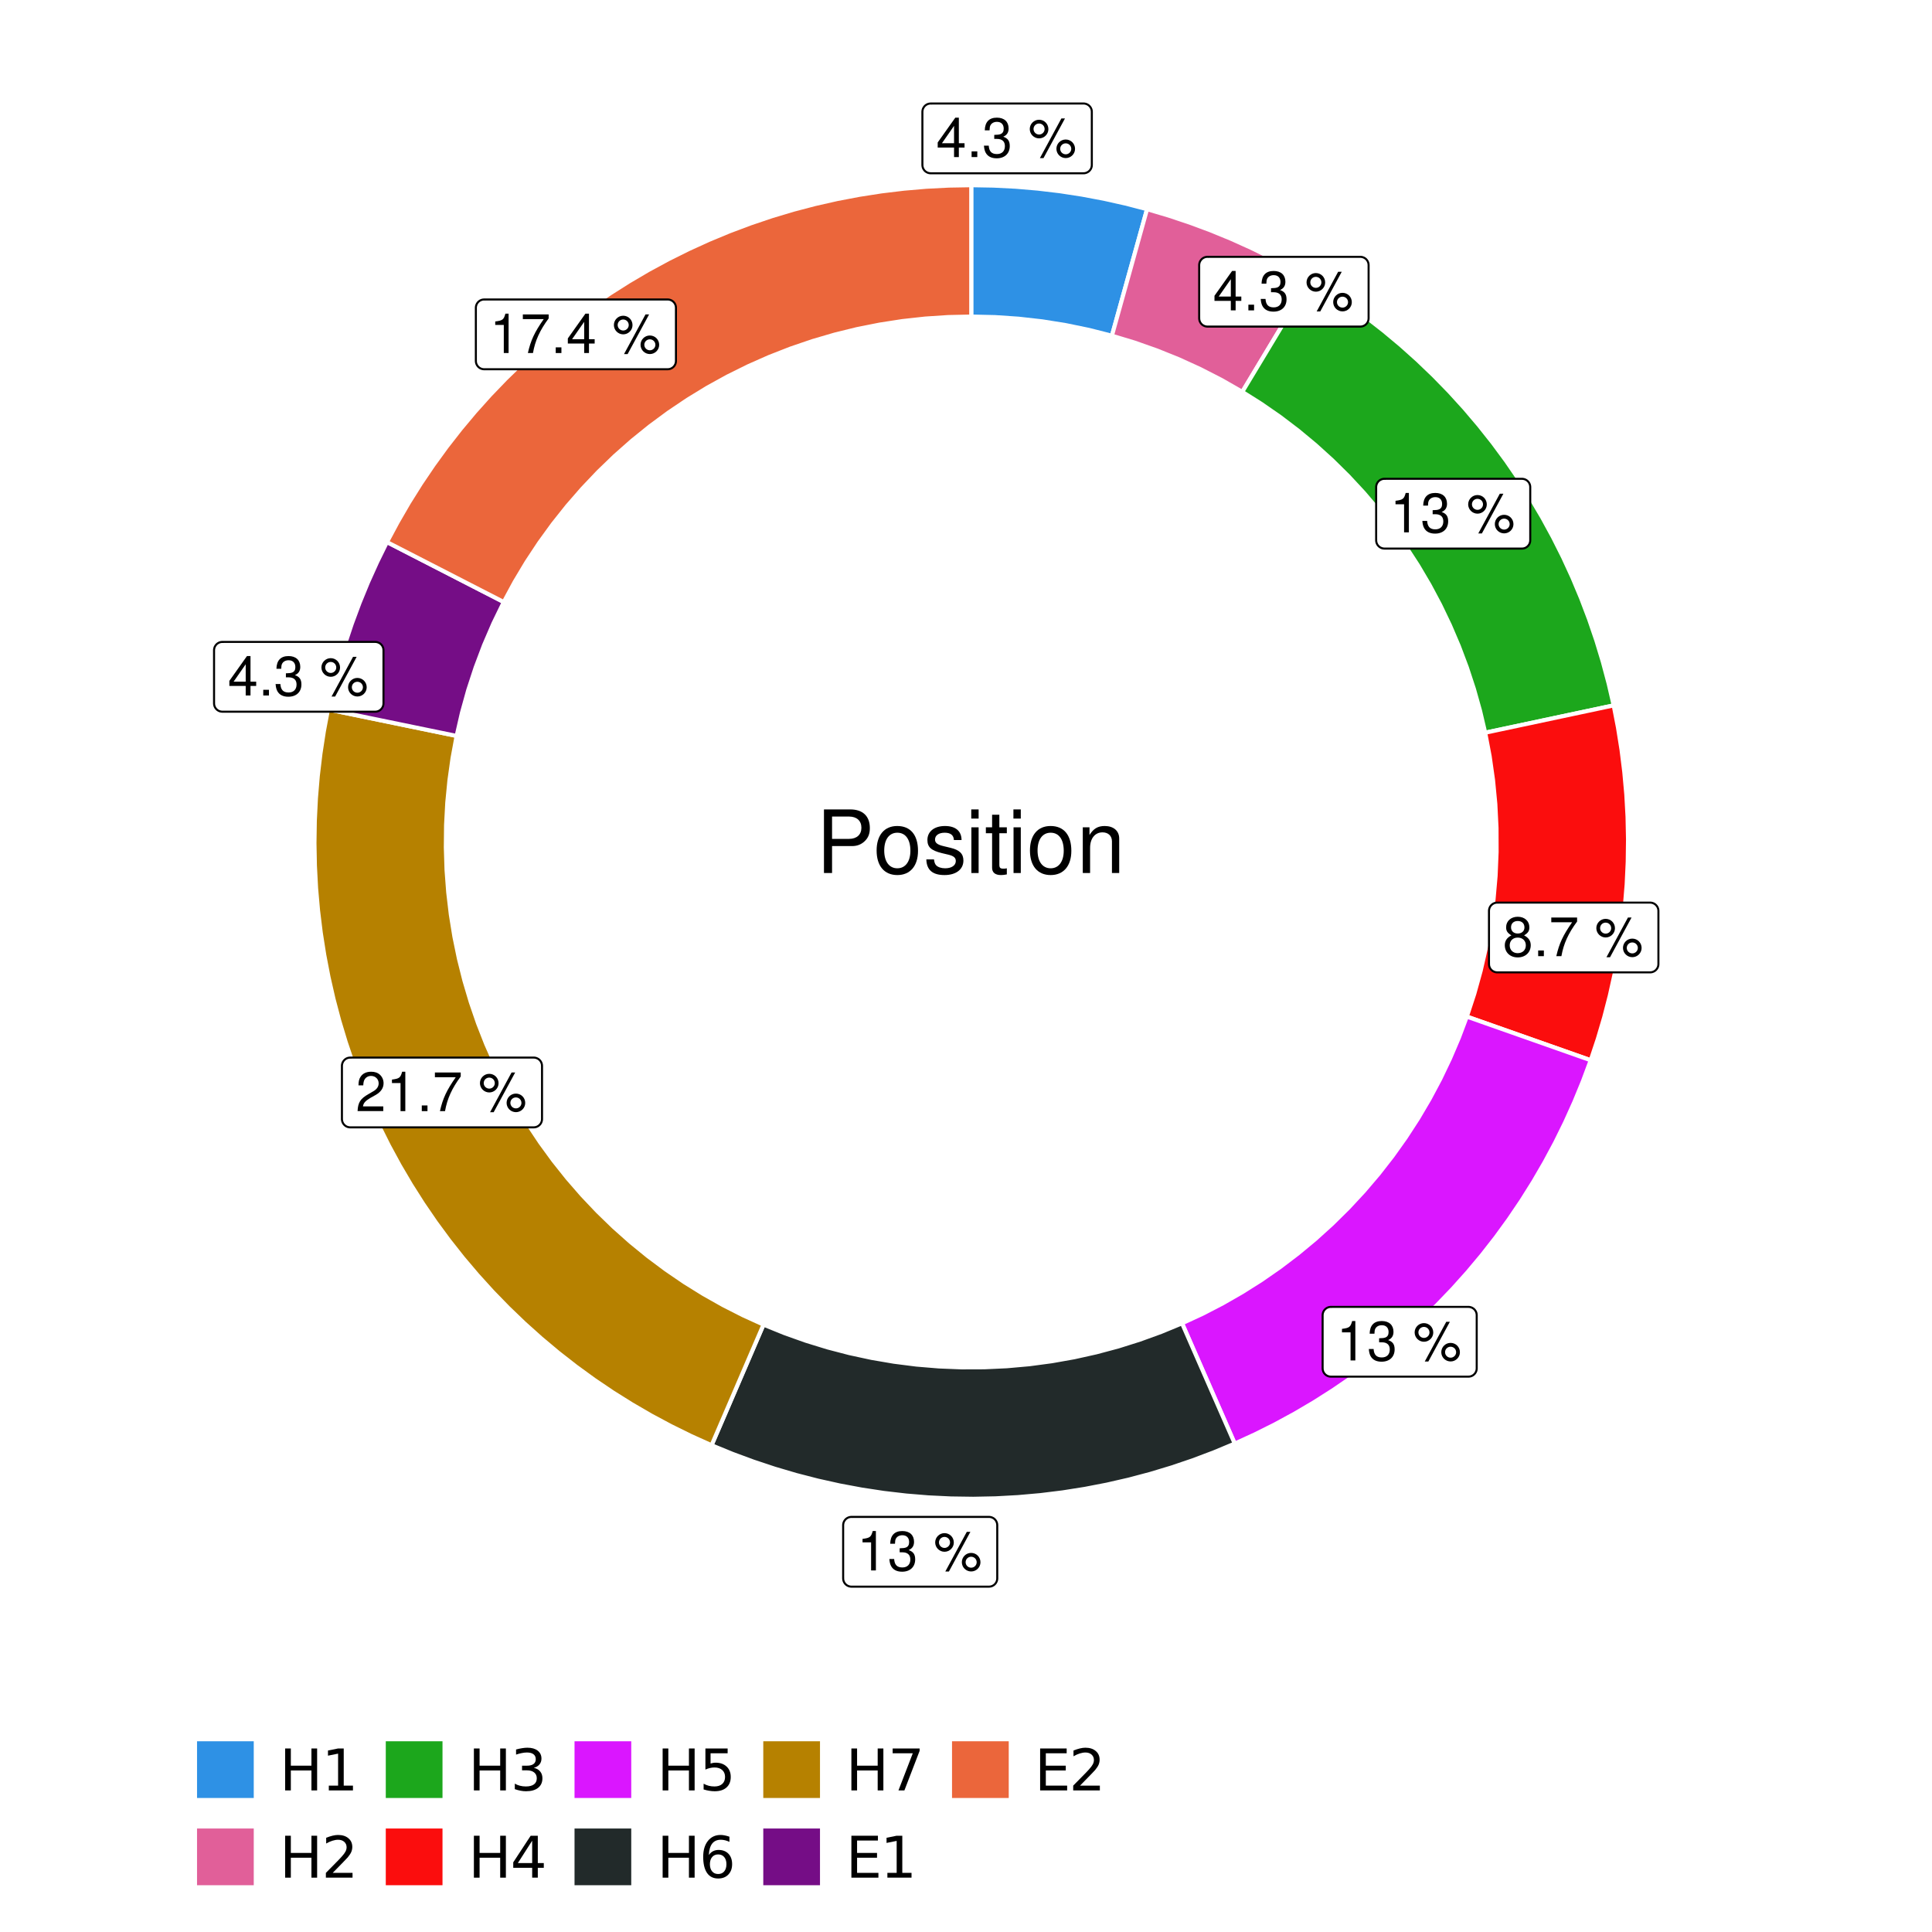 <?xml version="1.0" encoding="UTF-8"?>
<svg xmlns="http://www.w3.org/2000/svg" xmlns:xlink="http://www.w3.org/1999/xlink" width="504pt" height="504pt" viewBox="0 0 504 504" version="1.1">
<defs>
<g>
<symbol overflow="visible" id="glyph0-0">
<path style="stroke:none;" d=""/>
</symbol>
<symbol overflow="visible" id="glyph0-1">
<path style="stroke:none;" d="M 4.656 -2.484 L 4.656 0 L 5.906 0 L 5.906 -2.484 L 7.391 -2.484 L 7.391 -3.609 L 5.906 -3.609 L 5.906 -10.281 L 4.984 -10.281 L 0.391 -3.812 L 0.391 -2.484 Z M 4.656 -3.609 L 1.5 -3.609 L 4.656 -8.141 Z M 4.656 -3.609 "/>
</symbol>
<symbol overflow="visible" id="glyph0-2">
<path style="stroke:none;" d="M 2.719 -1.484 L 1.234 -1.484 L 1.234 0 L 2.719 0 Z M 2.719 -1.484 "/>
</symbol>
<symbol overflow="visible" id="glyph0-3">
<path style="stroke:none;" d="M 3.141 -4.734 L 3.828 -4.734 C 5.188 -4.734 5.922 -4.094 5.922 -2.859 C 5.922 -1.562 5.141 -0.781 3.844 -0.781 C 2.453 -0.781 1.797 -1.484 1.703 -2.984 L 0.453 -2.984 C 0.516 -2.156 0.656 -1.625 0.891 -1.172 C 1.422 -0.172 2.406 0.328 3.781 0.328 C 5.859 0.328 7.188 -0.922 7.188 -2.875 C 7.188 -4.188 6.703 -4.891 5.484 -5.312 C 6.422 -5.703 6.891 -6.406 6.891 -7.453 C 6.891 -9.219 5.75 -10.281 3.828 -10.281 C 1.797 -10.281 0.719 -9.141 0.672 -6.969 L 1.922 -6.969 C 1.938 -7.594 1.984 -7.953 2.141 -8.266 C 2.438 -8.844 3.062 -9.188 3.844 -9.188 C 4.953 -9.188 5.609 -8.516 5.609 -7.406 C 5.609 -6.688 5.359 -6.234 4.812 -6 C 4.469 -5.859 4.016 -5.797 3.141 -5.781 Z M 3.141 -4.734 "/>
</symbol>
<symbol overflow="visible" id="glyph0-4">
<path style="stroke:none;" d=""/>
</symbol>
<symbol overflow="visible" id="glyph0-5">
<path style="stroke:none;" d="M 2.828 -9.734 C 1.5 -9.734 0.406 -8.641 0.406 -7.312 C 0.406 -5.969 1.5 -4.875 2.844 -4.875 C 4.172 -4.875 5.266 -5.969 5.266 -7.281 C 5.266 -8.656 4.188 -9.734 2.828 -9.734 Z M 2.828 -8.75 C 3.641 -8.75 4.281 -8.109 4.281 -7.297 C 4.281 -6.516 3.625 -5.875 2.844 -5.875 C 2.047 -5.875 1.391 -6.516 1.391 -7.312 C 1.391 -8.109 2.031 -8.75 2.828 -8.75 Z M 8.656 -10.078 L 3.047 0.281 L 3.984 0.281 L 9.594 -10.078 Z M 9.781 -4.578 C 8.453 -4.578 7.359 -3.5 7.359 -2.156 C 7.359 -0.812 8.453 0.266 9.797 0.266 C 11.125 0.266 12.219 -0.812 12.219 -2.141 C 12.219 -3.5 11.141 -4.578 9.781 -4.578 Z M 9.781 -3.578 C 10.594 -3.578 11.234 -2.938 11.234 -2.141 C 11.234 -1.359 10.578 -0.719 9.797 -0.719 C 8.984 -0.719 8.344 -1.359 8.344 -2.156 C 8.344 -2.938 8.984 -3.578 9.781 -3.578 Z M 9.781 -3.578 "/>
</symbol>
<symbol overflow="visible" id="glyph0-6">
<path style="stroke:none;" d="M 3.688 -7.328 L 3.688 0 L 4.938 0 L 4.938 -10.281 L 4.109 -10.281 C 3.672 -8.703 3.391 -8.484 1.453 -8.234 L 1.453 -7.328 Z M 3.688 -7.328 "/>
</symbol>
<symbol overflow="visible" id="glyph0-7">
<path style="stroke:none;" d="M 5.562 -5.422 C 6.609 -6.062 6.938 -6.562 6.938 -7.531 C 6.938 -9.156 5.703 -10.281 3.906 -10.281 C 2.141 -10.281 0.875 -9.156 0.875 -7.547 C 0.875 -6.562 1.203 -6.078 2.25 -5.422 C 1.094 -4.828 0.531 -4 0.531 -2.859 C 0.531 -0.984 1.906 0.328 3.906 0.328 C 5.906 0.328 7.297 -0.984 7.297 -2.859 C 7.297 -4 6.719 -4.828 5.562 -5.422 Z M 3.906 -9.172 C 4.984 -9.172 5.656 -8.531 5.656 -7.5 C 5.656 -6.547 4.969 -5.906 3.906 -5.906 C 2.844 -5.906 2.156 -6.547 2.156 -7.531 C 2.156 -8.531 2.844 -9.172 3.906 -9.172 Z M 3.906 -4.844 C 5.156 -4.844 6.016 -4.031 6.016 -2.828 C 6.016 -1.594 5.172 -0.781 3.875 -0.781 C 2.656 -0.781 1.812 -1.625 1.812 -2.812 C 1.812 -4.031 2.641 -4.844 3.906 -4.844 Z M 3.906 -4.844 "/>
</symbol>
<symbol overflow="visible" id="glyph0-8">
<path style="stroke:none;" d="M 7.391 -10.078 L 0.656 -10.078 L 0.656 -8.844 L 6.094 -8.844 C 3.703 -5.422 2.719 -3.312 1.969 0 L 3.297 0 C 3.859 -3.234 5.125 -6 7.391 -9.031 Z M 7.391 -10.078 "/>
</symbol>
<symbol overflow="visible" id="glyph0-9">
<path style="stroke:none;" d="M 7.188 -1.234 L 1.891 -1.234 C 2.016 -2.094 2.469 -2.625 3.719 -3.391 L 5.141 -4.188 C 6.547 -4.969 7.266 -6.016 7.266 -7.281 C 7.266 -8.141 6.922 -8.922 6.328 -9.484 C 5.734 -10.031 4.984 -10.281 4.031 -10.281 C 2.766 -10.281 1.812 -9.828 1.25 -8.938 C 0.891 -8.406 0.734 -7.766 0.719 -6.719 L 1.969 -6.719 C 2 -7.422 2.094 -7.828 2.266 -8.172 C 2.594 -8.797 3.234 -9.188 4 -9.188 C 5.141 -9.188 5.984 -8.359 5.984 -7.25 C 5.984 -6.422 5.516 -5.719 4.625 -5.203 L 3.312 -4.438 C 1.203 -3.234 0.594 -2.266 0.484 -0.016 L 7.188 -0.016 Z M 7.188 -1.234 "/>
</symbol>
<symbol overflow="visible" id="glyph1-0">
<path style="stroke:none;" d=""/>
</symbol>
<symbol overflow="visible" id="glyph1-1">
<path style="stroke:none;" d="M 4.188 -7.031 L 9.406 -7.031 C 10.703 -7.031 11.719 -7.422 12.609 -8.219 C 13.609 -9.125 14.047 -10.203 14.047 -11.719 C 14.047 -14.844 12.203 -16.594 8.922 -16.594 L 2.078 -16.594 L 2.078 0 L 4.188 0 Z M 4.188 -8.906 L 4.188 -14.734 L 8.609 -14.734 C 10.625 -14.734 11.844 -13.641 11.844 -11.812 C 11.844 -10 10.625 -8.906 8.609 -8.906 Z M 4.188 -8.906 "/>
</symbol>
<symbol overflow="visible" id="glyph1-2">
<path style="stroke:none;" d="M 6.188 -12.266 C 2.828 -12.266 0.812 -9.875 0.812 -5.875 C 0.812 -1.844 2.828 0.531 6.219 0.531 C 9.578 0.531 11.609 -1.859 11.609 -5.781 C 11.609 -9.922 9.656 -12.266 6.188 -12.266 Z M 6.219 -10.516 C 8.359 -10.516 9.625 -8.766 9.625 -5.812 C 9.625 -2.984 8.312 -1.234 6.219 -1.234 C 4.094 -1.234 2.797 -2.984 2.797 -5.875 C 2.797 -8.766 4.094 -10.516 6.219 -10.516 Z M 6.219 -10.516 "/>
</symbol>
<symbol overflow="visible" id="glyph1-3">
<path style="stroke:none;" d="M 9.969 -8.609 C 9.953 -10.953 8.406 -12.266 5.641 -12.266 C 2.875 -12.266 1.062 -10.844 1.062 -8.625 C 1.062 -6.766 2.031 -5.875 4.844 -5.188 L 6.625 -4.766 C 7.938 -4.438 8.469 -3.969 8.469 -3.125 C 8.469 -1.984 7.359 -1.234 5.688 -1.234 C 4.672 -1.234 3.797 -1.531 3.328 -2.031 C 3.031 -2.375 2.891 -2.703 2.781 -3.547 L 0.781 -3.547 C 0.859 -0.797 2.406 0.531 5.531 0.531 C 8.531 0.531 10.453 -0.953 10.453 -3.25 C 10.453 -5.031 9.453 -6.016 7.078 -6.578 L 5.266 -7.016 C 3.703 -7.375 3.047 -7.875 3.047 -8.719 C 3.047 -9.828 4.031 -10.516 5.578 -10.516 C 7.109 -10.516 7.922 -9.859 7.969 -8.609 Z M 9.969 -8.609 "/>
</symbol>
<symbol overflow="visible" id="glyph1-4">
<path style="stroke:none;" d="M 3.422 -11.922 L 1.531 -11.922 L 1.531 0 L 3.422 0 Z M 3.422 -16.594 L 1.5 -16.594 L 1.5 -14.203 L 3.422 -14.203 Z M 3.422 -16.594 "/>
</symbol>
<symbol overflow="visible" id="glyph1-5">
<path style="stroke:none;" d="M 5.781 -11.922 L 3.828 -11.922 L 3.828 -15.203 L 1.938 -15.203 L 1.938 -11.922 L 0.312 -11.922 L 0.312 -10.375 L 1.938 -10.375 L 1.938 -1.359 C 1.938 -0.141 2.75 0.531 4.234 0.531 C 4.734 0.531 5.141 0.484 5.781 0.359 L 5.781 -1.234 C 5.516 -1.156 5.266 -1.141 4.875 -1.141 C 4.047 -1.141 3.828 -1.359 3.828 -2.203 L 3.828 -10.375 L 5.781 -10.375 Z M 5.781 -11.922 "/>
</symbol>
<symbol overflow="visible" id="glyph1-6">
<path style="stroke:none;" d="M 1.594 -11.922 L 1.594 0 L 3.5 0 L 3.5 -6.578 C 3.5 -9.016 4.781 -10.609 6.734 -10.609 C 8.234 -10.609 9.203 -9.703 9.203 -8.266 L 9.203 0 L 11.094 0 L 11.094 -9.016 C 11.094 -11 9.609 -12.266 7.312 -12.266 C 5.531 -12.266 4.391 -11.594 3.344 -9.922 L 3.344 -11.922 Z M 1.594 -11.922 "/>
</symbol>
<symbol overflow="visible" id="glyph2-0">
<path style="stroke:none;" d="M 0.75 2.656 L 0.75 -10.578 L 8.25 -10.578 L 8.25 2.656 Z M 1.594 1.812 L 7.406 1.812 L 7.406 -9.734 L 1.594 -9.734 Z M 1.594 1.812 "/>
</symbol>
<symbol overflow="visible" id="glyph2-1">
<path style="stroke:none;" d="M 1.469 -10.938 L 2.953 -10.938 L 2.953 -6.453 L 8.328 -6.453 L 8.328 -10.938 L 9.812 -10.938 L 9.812 0 L 8.328 0 L 8.328 -5.203 L 2.953 -5.203 L 2.953 0 L 1.469 0 Z M 1.469 -10.938 "/>
</symbol>
<symbol overflow="visible" id="glyph2-2">
<path style="stroke:none;" d="M 1.859 -1.25 L 4.281 -1.25 L 4.281 -9.594 L 1.641 -9.062 L 1.641 -10.406 L 4.266 -10.938 L 5.75 -10.938 L 5.75 -1.25 L 8.156 -1.25 L 8.156 0 L 1.859 0 Z M 1.859 -1.25 "/>
</symbol>
<symbol overflow="visible" id="glyph2-3">
<path style="stroke:none;" d="M 2.875 -1.25 L 8.047 -1.25 L 8.047 0 L 1.094 0 L 1.094 -1.25 C 1.656 -1.82 2.422 -2.598 3.391 -3.578 C 4.359 -4.555 4.969 -5.191 5.219 -5.484 C 5.695 -6.016 6.031 -6.461 6.219 -6.828 C 6.406 -7.203 6.5 -7.566 6.5 -7.922 C 6.5 -8.504 6.297 -8.977 5.891 -9.344 C 5.484 -9.707 4.953 -9.891 4.297 -9.891 C 3.828 -9.891 3.332 -9.805 2.812 -9.641 C 2.301 -9.484 1.754 -9.238 1.172 -8.906 L 1.172 -10.406 C 1.766 -10.645 2.32 -10.828 2.844 -10.953 C 3.363 -11.078 3.836 -11.141 4.266 -11.141 C 5.398 -11.141 6.301 -10.852 6.969 -10.281 C 7.645 -9.719 7.984 -8.961 7.984 -8.016 C 7.984 -7.566 7.898 -7.141 7.734 -6.734 C 7.566 -6.328 7.258 -5.852 6.812 -5.312 C 6.688 -5.164 6.297 -4.754 5.641 -4.078 C 4.992 -3.398 4.07 -2.457 2.875 -1.25 Z M 2.875 -1.25 "/>
</symbol>
<symbol overflow="visible" id="glyph2-4">
<path style="stroke:none;" d="M 6.094 -5.891 C 6.801 -5.742 7.352 -5.43 7.75 -4.953 C 8.145 -4.473 8.344 -3.879 8.344 -3.172 C 8.344 -2.098 7.969 -1.266 7.219 -0.672 C 6.477 -0.078 5.426 0.219 4.062 0.219 C 3.602 0.219 3.129 0.172 2.641 0.078 C 2.16 -0.016 1.66 -0.148 1.141 -0.328 L 1.141 -1.766 C 1.555 -1.523 2.004 -1.344 2.484 -1.219 C 2.973 -1.094 3.484 -1.031 4.016 -1.031 C 4.941 -1.031 5.648 -1.211 6.141 -1.578 C 6.629 -1.941 6.875 -2.473 6.875 -3.172 C 6.875 -3.816 6.645 -4.32 6.188 -4.688 C 5.738 -5.051 5.113 -5.234 4.312 -5.234 L 3.031 -5.234 L 3.031 -6.453 L 4.359 -6.453 C 5.086 -6.453 5.645 -6.598 6.031 -6.891 C 6.414 -7.18 6.609 -7.598 6.609 -8.141 C 6.609 -8.703 6.41 -9.133 6.016 -9.438 C 5.617 -9.738 5.051 -9.891 4.312 -9.891 C 3.906 -9.891 3.469 -9.844 3 -9.75 C 2.539 -9.664 2.031 -9.531 1.469 -9.344 L 1.469 -10.672 C 2.031 -10.828 2.555 -10.941 3.047 -11.016 C 3.535 -11.098 4 -11.141 4.438 -11.141 C 5.562 -11.141 6.453 -10.883 7.109 -10.375 C 7.766 -9.863 8.094 -9.172 8.094 -8.297 C 8.094 -7.691 7.914 -7.18 7.562 -6.766 C 7.219 -6.348 6.727 -6.055 6.094 -5.891 Z M 6.094 -5.891 "/>
</symbol>
<symbol overflow="visible" id="glyph2-5">
<path style="stroke:none;" d="M 5.672 -9.641 L 1.938 -3.812 L 5.672 -3.812 Z M 5.281 -10.938 L 7.141 -10.938 L 7.141 -3.812 L 8.703 -3.812 L 8.703 -2.578 L 7.141 -2.578 L 7.141 0 L 5.672 0 L 5.672 -2.578 L 0.734 -2.578 L 0.734 -4 Z M 5.281 -10.938 "/>
</symbol>
<symbol overflow="visible" id="glyph2-6">
<path style="stroke:none;" d="M 1.625 -10.938 L 7.422 -10.938 L 7.422 -9.688 L 2.969 -9.688 L 2.969 -7.016 C 3.188 -7.086 3.398 -7.141 3.609 -7.172 C 3.828 -7.211 4.047 -7.234 4.266 -7.234 C 5.484 -7.234 6.445 -6.895 7.156 -6.219 C 7.875 -5.551 8.234 -4.648 8.234 -3.516 C 8.234 -2.336 7.863 -1.422 7.125 -0.766 C 6.395 -0.109 5.363 0.219 4.031 0.219 C 3.57 0.219 3.102 0.176 2.625 0.094 C 2.156 0.02 1.664 -0.094 1.156 -0.25 L 1.156 -1.75 C 1.594 -1.508 2.047 -1.328 2.516 -1.203 C 2.984 -1.086 3.477 -1.031 4 -1.031 C 4.852 -1.031 5.523 -1.25 6.016 -1.688 C 6.504 -2.133 6.75 -2.742 6.75 -3.516 C 6.75 -4.273 6.504 -4.875 6.016 -5.312 C 5.523 -5.758 4.852 -5.984 4 -5.984 C 3.602 -5.984 3.207 -5.938 2.812 -5.844 C 2.426 -5.758 2.031 -5.625 1.625 -5.438 Z M 1.625 -10.938 "/>
</symbol>
<symbol overflow="visible" id="glyph2-7">
<path style="stroke:none;" d="M 4.953 -6.062 C 4.285 -6.062 3.758 -5.832 3.375 -5.375 C 2.988 -4.914 2.797 -4.297 2.797 -3.516 C 2.797 -2.723 2.988 -2.098 3.375 -1.641 C 3.758 -1.18 4.285 -0.953 4.953 -0.953 C 5.617 -0.953 6.145 -1.18 6.531 -1.641 C 6.914 -2.098 7.109 -2.723 7.109 -3.516 C 7.109 -4.297 6.914 -4.914 6.531 -5.375 C 6.145 -5.832 5.617 -6.062 4.953 -6.062 Z M 7.891 -10.688 L 7.891 -9.344 C 7.516 -9.52 7.141 -9.656 6.766 -9.75 C 6.391 -9.844 6.016 -9.891 5.641 -9.891 C 4.66 -9.891 3.91 -9.555 3.391 -8.891 C 2.879 -8.234 2.586 -7.238 2.516 -5.906 C 2.805 -6.332 3.164 -6.66 3.594 -6.891 C 4.031 -7.117 4.516 -7.234 5.047 -7.234 C 6.141 -7.234 7.004 -6.898 7.641 -6.234 C 8.273 -5.566 8.594 -4.66 8.594 -3.516 C 8.594 -2.391 8.258 -1.484 7.594 -0.797 C 6.938 -0.117 6.055 0.219 4.953 0.219 C 3.68 0.219 2.711 -0.266 2.047 -1.234 C 1.379 -2.211 1.047 -3.617 1.047 -5.453 C 1.047 -7.18 1.457 -8.562 2.281 -9.594 C 3.102 -10.625 4.203 -11.141 5.578 -11.141 C 5.953 -11.141 6.328 -11.098 6.703 -11.016 C 7.078 -10.941 7.473 -10.832 7.891 -10.688 Z M 7.891 -10.688 "/>
</symbol>
<symbol overflow="visible" id="glyph2-8">
<path style="stroke:none;" d="M 1.234 -10.938 L 8.266 -10.938 L 8.266 -10.312 L 4.297 0 L 2.75 0 L 6.484 -9.688 L 1.234 -9.688 Z M 1.234 -10.938 "/>
</symbol>
<symbol overflow="visible" id="glyph2-9">
<path style="stroke:none;" d="M 1.469 -10.938 L 8.391 -10.938 L 8.391 -9.688 L 2.953 -9.688 L 2.953 -6.453 L 8.156 -6.453 L 8.156 -5.203 L 2.953 -5.203 L 2.953 -1.25 L 8.516 -1.25 L 8.516 0 L 1.469 0 Z M 1.469 -10.938 "/>
</symbol>
</g>
<clipPath id="clip1">
  <path d="M 30.98 0 L 473.023 0 L 473.023 504 L 30.98 504 Z M 30.98 0 "/>
</clipPath>
<clipPath id="clip2">
  <path d="M 39.199 5.48 L 467.543 5.48 L 467.543 433.824 L 39.199 433.824 Z M 39.199 5.48 "/>
</clipPath>
</defs>
<g id="surface4">
<rect x="0" y="0" width="504" height="504" style="fill:rgb(100%,100%,100%);fill-opacity:1;stroke:none;"/>
<g clip-path="url(#clip1)" clip-rule="nonzero">
<path style="fill-rule:nonzero;fill:rgb(100%,100%,100%);fill-opacity:1;stroke-width:1.067;stroke-linecap:round;stroke-linejoin:round;stroke:rgb(100%,100%,100%);stroke-opacity:1;stroke-miterlimit:10;" d="M 30.98 504 L 473.023 504 L 473.023 0 L 30.98 0 Z M 30.98 504 "/>
</g>
<g clip-path="url(#clip2)" clip-rule="nonzero">
<path style=" stroke:none;fill-rule:nonzero;fill:rgb(100%,100%,100%);fill-opacity:1;" d="M 39.199 433.824 L 467.543 433.824 L 467.543 5.48 L 39.199 5.48 Z M 39.199 433.824 "/>
</g>
<path style="fill-rule:nonzero;fill:rgb(18.039%,56.863%,89.804%);fill-opacity:1;stroke-width:1.067;stroke-linecap:butt;stroke-linejoin:miter;stroke:rgb(100%,100%,100%);stroke-opacity:1;stroke-miterlimit:10;" d="M 290.062 87.582 L 291.895 80.98 L 293.73 74.375 L 295.566 67.773 L 297.398 61.172 L 299.234 54.566 L 293.617 53.109 L 287.953 51.84 L 282.25 50.766 L 276.516 49.883 L 270.75 49.199 L 264.969 48.707 L 259.172 48.414 L 253.371 48.312 L 253.371 82.582 L 259.559 82.723 L 265.734 83.141 L 271.887 83.836 L 278 84.812 L 284.062 86.062 Z M 290.062 87.582 "/>
<path style="fill-rule:nonzero;fill:rgb(88.235%,37.255%,60%);fill-opacity:1;stroke-width:1.067;stroke-linecap:butt;stroke-linejoin:miter;stroke:rgb(100%,100%,100%);stroke-opacity:1;stroke-miterlimit:10;" d="M 324.074 102.227 L 327.609 96.355 L 331.145 90.48 L 341.75 72.867 L 336.73 69.961 L 331.613 67.223 L 326.406 64.66 L 321.113 62.273 L 315.746 60.07 L 310.305 58.051 L 304.801 56.215 L 299.234 54.566 L 297.398 61.172 L 295.566 67.773 L 293.73 74.375 L 291.895 80.98 L 290.062 87.582 L 295.988 89.375 L 301.824 91.434 L 307.566 93.75 L 313.195 96.324 L 318.703 99.152 Z M 324.074 102.227 "/>
<path style="fill-rule:nonzero;fill:rgb(10.98%,65.49%,10.98%);fill-opacity:1;stroke-width:1.067;stroke-linecap:butt;stroke-linejoin:miter;stroke:rgb(100%,100%,100%);stroke-opacity:1;stroke-miterlimit:10;" d="M 387.441 191.141 L 407.551 186.863 L 414.258 185.438 L 420.961 184.012 L 419.645 178.312 L 418.137 172.66 L 416.438 167.066 L 414.547 161.531 L 412.469 156.062 L 410.207 150.668 L 407.762 145.355 L 405.137 140.133 L 402.336 134.996 L 399.359 129.965 L 396.211 125.031 L 392.898 120.211 L 389.426 115.508 L 385.789 110.926 L 382.004 106.469 L 378.066 102.145 L 373.98 97.957 L 369.758 93.914 L 365.398 90.012 L 360.91 86.266 L 356.293 82.672 L 351.559 79.238 L 346.711 75.969 L 341.75 72.867 L 331.145 90.48 L 327.609 96.355 L 324.074 102.227 L 329.07 105.383 L 333.926 108.75 L 338.633 112.328 L 343.18 116.102 L 347.559 120.07 L 351.766 124.223 L 355.785 128.551 L 359.617 133.051 L 363.254 137.711 L 366.684 142.523 L 369.902 147.48 L 372.906 152.57 L 375.684 157.785 L 378.238 163.117 L 380.559 168.551 L 382.645 174.082 L 384.488 179.695 L 386.09 185.387 Z M 387.441 191.141 "/>
<path style="fill-rule:nonzero;fill:rgb(98.431%,5.098%,5.098%);fill-opacity:1;stroke-width:1.067;stroke-linecap:butt;stroke-linejoin:miter;stroke:rgb(100%,100%,100%);stroke-opacity:1;stroke-miterlimit:10;" d="M 382.652 265.199 L 389.113 267.477 L 414.973 276.586 L 416.828 271.016 L 418.492 265.387 L 419.961 259.703 L 421.234 253.973 L 422.312 248.199 L 423.191 242.395 L 423.871 236.562 L 424.352 230.711 L 424.629 224.848 L 424.707 218.977 L 424.582 213.105 L 424.258 207.246 L 423.73 201.398 L 423.008 195.57 L 422.082 189.773 L 420.961 184.012 L 414.258 185.438 L 407.551 186.863 L 387.441 191.141 L 388.605 197.293 L 389.484 203.492 L 390.082 209.727 L 390.391 215.98 L 390.414 222.242 L 390.152 228.5 L 389.605 234.738 L 388.777 240.945 L 387.664 247.105 L 386.27 253.211 L 384.598 259.246 Z M 382.652 265.199 "/>
<path style="fill-rule:nonzero;fill:rgb(85.49%,8.627%,100%);fill-opacity:1;stroke-width:1.067;stroke-linecap:butt;stroke-linejoin:miter;stroke:rgb(100%,100%,100%);stroke-opacity:1;stroke-miterlimit:10;" d="M 308.359 345.207 L 311.105 351.488 L 322.105 376.598 L 327.422 374.16 L 332.652 371.543 L 337.789 368.75 L 342.828 365.781 L 347.762 362.641 L 352.59 359.336 L 357.297 355.871 L 361.887 352.242 L 366.348 348.461 L 370.68 344.531 L 374.875 340.453 L 378.926 336.238 L 382.832 331.883 L 386.586 327.402 L 390.188 322.793 L 393.625 318.062 L 396.902 313.219 L 400.012 308.266 L 402.953 303.207 L 405.719 298.055 L 408.305 292.809 L 410.711 287.477 L 412.934 282.07 L 414.973 276.586 L 389.113 267.477 L 382.652 265.199 L 380.566 270.73 L 378.246 276.164 L 375.695 281.496 L 372.914 286.711 L 369.914 291.801 L 366.695 296.758 L 363.266 301.574 L 359.633 306.234 L 355.801 310.734 L 351.781 315.062 L 347.574 319.219 L 343.195 323.188 L 338.648 326.961 L 333.945 330.539 L 329.09 333.91 L 324.094 337.066 L 318.969 340.004 L 313.719 342.723 Z M 308.359 345.207 "/>
<path style="fill-rule:nonzero;fill:rgb(13.333%,16.471%,16.471%);fill-opacity:1;stroke-width:1.067;stroke-linecap:butt;stroke-linejoin:miter;stroke:rgb(100%,100%,100%);stroke-opacity:1;stroke-miterlimit:10;" d="M 199.176 345.551 L 193.754 358.145 L 191.047 364.438 L 188.336 370.734 L 185.625 377.027 L 191.035 379.25 L 196.52 381.281 L 202.07 383.129 L 207.68 384.785 L 213.34 386.246 L 219.051 387.516 L 224.801 388.59 L 230.582 389.469 L 236.391 390.145 L 242.219 390.625 L 248.062 390.906 L 253.91 390.988 L 259.758 390.871 L 265.598 390.551 L 271.422 390.035 L 277.227 389.32 L 283.004 388.406 L 288.746 387.297 L 294.449 385.992 L 300.102 384.492 L 305.699 382.801 L 311.238 380.922 L 316.707 378.852 L 322.105 376.598 L 311.105 351.488 L 308.359 345.207 L 302.895 347.461 L 297.34 349.477 L 291.703 351.254 L 285.992 352.781 L 280.223 354.066 L 274.406 355.098 L 268.547 355.879 L 262.66 356.406 L 256.758 356.68 L 250.848 356.699 L 244.941 356.461 L 239.051 355.973 L 233.188 355.227 L 227.363 354.23 L 221.586 352.984 L 215.867 351.492 L 210.219 349.754 L 204.652 347.773 Z M 199.176 345.551 "/>
<path style="fill-rule:nonzero;fill:rgb(71.373%,50.588%,0%);fill-opacity:1;stroke-width:1.067;stroke-linecap:butt;stroke-linejoin:miter;stroke:rgb(100%,100%,100%);stroke-opacity:1;stroke-miterlimit:10;" d="M 119.121 191.984 L 112.41 190.602 L 105.695 189.219 L 98.984 187.836 L 92.27 186.449 L 85.559 185.066 L 84.477 190.824 L 83.59 196.613 L 82.898 202.43 L 82.41 208.27 L 82.121 214.117 L 82.031 219.977 L 82.145 225.832 L 82.453 231.68 L 82.965 237.516 L 83.676 243.332 L 84.586 249.117 L 85.691 254.871 L 86.992 260.582 L 88.488 266.242 L 90.18 271.852 L 92.059 277.402 L 94.125 282.879 L 96.379 288.285 L 98.816 293.613 L 101.438 298.852 L 104.234 304 L 107.203 309.047 L 110.344 313.992 L 113.652 318.828 L 117.125 323.543 L 120.754 328.141 L 124.543 332.609 L 128.477 336.949 L 132.559 341.148 L 136.785 345.207 L 141.145 349.117 L 145.633 352.879 L 150.25 356.484 L 154.988 359.93 L 159.84 363.211 L 164.805 366.324 L 169.867 369.266 L 175.031 372.031 L 180.285 374.621 L 185.625 377.027 L 188.336 370.734 L 191.047 364.438 L 193.754 358.145 L 199.176 345.551 L 193.844 343.121 L 188.625 340.465 L 183.523 337.59 L 178.547 334.5 L 173.707 331.195 L 169.016 327.691 L 164.477 323.988 L 160.102 320.098 L 155.895 316.02 L 151.867 311.766 L 148.023 307.348 L 144.375 302.766 L 140.922 298.031 L 137.676 293.156 L 134.641 288.148 L 131.824 283.012 L 129.227 277.762 L 126.859 272.406 L 124.719 266.953 L 122.816 261.414 L 121.152 255.797 L 119.727 250.113 L 118.547 244.379 L 117.613 238.594 L 116.93 232.777 L 116.492 226.938 L 116.309 221.082 L 116.371 215.227 L 116.684 209.375 L 117.25 203.547 L 118.062 197.746 Z M 119.121 191.984 "/>
<path style="fill-rule:nonzero;fill:rgb(45.882%,5.098%,52.549%);fill-opacity:1;stroke-width:1.067;stroke-linecap:butt;stroke-linejoin:miter;stroke:rgb(100%,100%,100%);stroke-opacity:1;stroke-miterlimit:10;" d="M 131.426 157.059 L 125.328 153.93 L 119.23 150.797 L 113.137 147.668 L 100.941 141.41 L 98.379 146.617 L 95.992 151.906 L 93.789 157.277 L 91.77 162.715 L 89.934 168.223 L 88.285 173.785 L 86.828 179.402 L 85.559 185.066 L 92.27 186.449 L 98.984 187.836 L 105.695 189.219 L 112.41 190.602 L 119.121 191.984 L 120.508 185.953 L 122.164 179.988 L 124.09 174.105 L 126.277 168.312 L 128.723 162.629 Z M 131.426 157.059 "/>
<path style="fill-rule:nonzero;fill:rgb(92.157%,40%,23.137%);fill-opacity:1;stroke-width:1.067;stroke-linecap:butt;stroke-linejoin:miter;stroke:rgb(100%,100%,100%);stroke-opacity:1;stroke-miterlimit:10;" d="M 253.371 82.582 L 253.371 48.312 L 247.5 48.414 L 241.637 48.715 L 235.785 49.219 L 229.957 49.922 L 224.156 50.824 L 218.391 51.922 L 212.664 53.219 L 206.984 54.711 L 201.363 56.398 L 195.801 58.277 L 190.305 60.344 L 184.883 62.598 L 179.543 65.035 L 174.289 67.656 L 169.129 70.453 L 164.066 73.43 L 159.109 76.574 L 154.262 79.887 L 149.531 83.363 L 144.922 87.004 L 140.441 90.797 L 136.094 94.742 L 131.883 98.832 L 127.812 103.066 L 123.895 107.434 L 120.125 111.938 L 116.512 116.566 L 113.062 121.316 L 109.773 126.18 L 106.656 131.152 L 103.711 136.234 L 100.941 141.41 L 113.137 147.668 L 119.23 150.797 L 125.328 153.93 L 131.426 157.059 L 134.289 151.77 L 137.379 146.613 L 140.695 141.598 L 144.223 136.734 L 147.965 132.027 L 151.91 127.488 L 156.047 123.129 L 160.375 118.953 L 164.879 114.973 L 169.555 111.195 L 174.391 107.625 L 179.379 104.27 L 184.508 101.133 L 189.77 98.23 L 195.156 95.559 L 200.652 93.125 L 206.254 90.934 L 211.941 88.992 L 217.711 87.301 L 223.551 85.863 L 229.445 84.688 L 235.387 83.766 L 241.359 83.109 L 247.359 82.715 Z M 253.371 82.582 "/>
<path style="fill-rule:nonzero;fill:rgb(100%,100%,100%);fill-opacity:1;stroke-width:0.533;stroke-linecap:round;stroke-linejoin:round;stroke:rgb(0%,0%,0%);stroke-opacity:1;stroke-miterlimit:10;" d="M 242.785 45.203 L 282.664 45.203 L 282.578 45.199 L 282.926 45.188 L 283.266 45.117 L 283.59 44.992 L 283.891 44.82 L 284.16 44.598 L 284.391 44.34 L 284.578 44.047 L 284.715 43.727 L 284.797 43.387 L 284.824 43.043 L 284.824 29.16 L 284.797 28.816 L 284.715 28.477 L 284.578 28.156 L 284.391 27.863 L 284.16 27.605 L 283.891 27.383 L 283.59 27.211 L 283.266 27.086 L 282.926 27.016 L 282.664 27 L 242.785 27 L 243.047 27.016 L 242.699 27.004 L 242.352 27.047 L 242.02 27.141 L 241.707 27.289 L 241.418 27.488 L 241.168 27.73 L 240.961 28.008 L 240.797 28.316 L 240.688 28.645 L 240.633 28.988 L 240.625 29.16 L 240.625 43.043 L 240.633 42.867 L 240.633 43.215 L 240.688 43.559 L 240.797 43.887 L 240.961 44.195 L 241.168 44.473 L 241.418 44.715 L 241.707 44.91 L 242.02 45.062 L 242.352 45.156 L 242.699 45.199 Z M 242.785 45.203 "/>
<g style="fill:rgb(0%,0%,0%);fill-opacity:1;">
  <use xlink:href="#glyph0-1" x="244.227" y="40.972"/>
  <use xlink:href="#glyph0-2" x="252.227" y="40.972"/>
  <use xlink:href="#glyph0-3" x="256.227" y="40.972"/>
  <use xlink:href="#glyph0-4" x="264.227" y="40.972"/>
  <use xlink:href="#glyph0-5" x="268.227" y="40.972"/>
</g>
<path style="fill-rule:nonzero;fill:rgb(100%,100%,100%);fill-opacity:1;stroke-width:0.533;stroke-linecap:round;stroke-linejoin:round;stroke:rgb(0%,0%,0%);stroke-opacity:1;stroke-miterlimit:10;" d="M 314.988 85.195 L 354.867 85.195 L 354.781 85.195 L 355.129 85.18 L 355.469 85.113 L 355.793 84.988 L 356.098 84.816 L 356.363 84.594 L 356.594 84.336 L 356.781 84.039 L 356.918 83.723 L 357 83.383 L 357.027 83.035 L 357.027 69.156 L 357 68.809 L 356.918 68.473 L 356.781 68.152 L 356.594 67.859 L 356.363 67.598 L 356.098 67.379 L 355.793 67.207 L 355.469 67.082 L 355.129 67.012 L 354.867 66.996 L 314.988 66.996 L 315.25 67.012 L 314.902 67 L 314.559 67.039 L 314.223 67.137 L 313.91 67.285 L 313.621 67.484 L 313.371 67.723 L 313.164 68.004 L 313 68.309 L 312.891 68.641 L 312.836 68.984 L 312.828 69.156 L 312.828 83.035 L 312.836 82.863 L 312.836 83.211 L 312.891 83.555 L 313 83.883 L 313.164 84.191 L 313.371 84.469 L 313.621 84.711 L 313.91 84.906 L 314.223 85.055 L 314.559 85.152 L 314.902 85.195 Z M 314.988 85.195 "/>
<g style="fill:rgb(0%,0%,0%);fill-opacity:1;">
  <use xlink:href="#glyph0-1" x="316.43" y="80.968"/>
  <use xlink:href="#glyph0-2" x="324.43" y="80.968"/>
  <use xlink:href="#glyph0-3" x="328.43" y="80.968"/>
  <use xlink:href="#glyph0-4" x="336.43" y="80.968"/>
  <use xlink:href="#glyph0-5" x="340.43" y="80.968"/>
</g>
<path style="fill-rule:nonzero;fill:rgb(100%,100%,100%);fill-opacity:1;stroke-width:0.533;stroke-linecap:round;stroke-linejoin:round;stroke:rgb(0%,0%,0%);stroke-opacity:1;stroke-miterlimit:10;" d="M 361.156 143.105 L 397.035 143.105 L 396.949 143.102 L 397.297 143.09 L 397.637 143.02 L 397.961 142.898 L 398.262 142.723 L 398.531 142.504 L 398.762 142.242 L 398.949 141.949 L 399.082 141.629 L 399.168 141.293 L 399.195 140.945 L 399.195 127.066 L 399.168 126.719 L 399.082 126.383 L 398.949 126.062 L 398.762 125.766 L 398.531 125.508 L 398.262 125.289 L 397.961 125.113 L 397.637 124.992 L 397.297 124.922 L 397.035 124.906 L 361.156 124.906 L 361.414 124.922 L 361.066 124.906 L 360.723 124.949 L 360.391 125.047 L 360.074 125.195 L 359.789 125.391 L 359.539 125.633 L 359.328 125.91 L 359.168 126.219 L 359.059 126.547 L 359.004 126.891 L 358.996 127.066 L 358.996 140.945 L 359.004 140.77 L 359.004 141.117 L 359.059 141.461 L 359.168 141.793 L 359.328 142.098 L 359.539 142.379 L 359.789 142.617 L 360.074 142.816 L 360.391 142.965 L 360.723 143.062 L 361.066 143.102 Z M 361.156 143.105 "/>
<g style="fill:rgb(0%,0%,0%);fill-opacity:1;">
  <use xlink:href="#glyph0-6" x="362.594" y="138.874"/>
  <use xlink:href="#glyph0-3" x="370.594" y="138.874"/>
  <use xlink:href="#glyph0-4" x="378.594" y="138.874"/>
  <use xlink:href="#glyph0-5" x="382.594" y="138.874"/>
</g>
<path style="fill-rule:nonzero;fill:rgb(100%,100%,100%);fill-opacity:1;stroke-width:0.533;stroke-linecap:round;stroke-linejoin:round;stroke:rgb(0%,0%,0%);stroke-opacity:1;stroke-miterlimit:10;" d="M 390.59 253.66 L 430.469 253.66 L 430.383 253.66 L 430.73 253.645 L 431.07 253.574 L 431.395 253.453 L 431.695 253.277 L 431.965 253.059 L 432.195 252.797 L 432.383 252.504 L 432.52 252.184 L 432.602 251.848 L 432.629 251.5 L 432.629 237.621 L 432.602 237.273 L 432.52 236.938 L 432.383 236.617 L 432.195 236.324 L 431.965 236.062 L 431.695 235.844 L 431.395 235.668 L 431.07 235.547 L 430.73 235.477 L 430.469 235.461 L 390.59 235.461 L 390.848 235.477 L 390.504 235.461 L 390.156 235.504 L 389.824 235.602 L 389.508 235.75 L 389.223 235.949 L 388.973 236.188 L 388.762 236.465 L 388.602 236.773 L 388.492 237.105 L 388.438 237.445 L 388.43 237.621 L 388.43 251.5 L 388.438 251.328 L 388.438 251.676 L 388.492 252.02 L 388.602 252.348 L 388.762 252.656 L 388.973 252.934 L 389.223 253.176 L 389.508 253.371 L 389.824 253.52 L 390.156 253.617 L 390.504 253.66 Z M 390.59 253.66 "/>
<g style="fill:rgb(0%,0%,0%);fill-opacity:1;">
  <use xlink:href="#glyph0-7" x="392.027" y="249.433"/>
  <use xlink:href="#glyph0-2" x="400.027" y="249.433"/>
  <use xlink:href="#glyph0-8" x="404.027" y="249.433"/>
  <use xlink:href="#glyph0-4" x="412.027" y="249.433"/>
  <use xlink:href="#glyph0-5" x="416.027" y="249.433"/>
</g>
<path style="fill-rule:nonzero;fill:rgb(100%,100%,100%);fill-opacity:1;stroke-width:0.533;stroke-linecap:round;stroke-linejoin:round;stroke:rgb(0%,0%,0%);stroke-opacity:1;stroke-miterlimit:10;" d="M 347.191 359.125 L 383.07 359.125 L 382.984 359.125 L 383.332 359.109 L 383.672 359.043 L 383.996 358.918 L 384.297 358.746 L 384.566 358.523 L 384.797 358.266 L 384.984 357.969 L 385.121 357.652 L 385.203 357.312 L 385.23 356.965 L 385.23 343.086 L 385.203 342.742 L 385.121 342.402 L 384.984 342.082 L 384.797 341.789 L 384.566 341.527 L 384.297 341.309 L 383.996 341.137 L 383.672 341.012 L 383.332 340.941 L 383.07 340.926 L 347.191 340.926 L 347.449 340.941 L 347.105 340.93 L 346.758 340.969 L 346.426 341.066 L 346.109 341.215 L 345.824 341.414 L 345.574 341.656 L 345.363 341.934 L 345.203 342.238 L 345.094 342.57 L 345.039 342.914 L 345.031 343.086 L 345.031 356.965 L 345.039 356.793 L 345.039 357.141 L 345.094 357.484 L 345.203 357.812 L 345.363 358.121 L 345.574 358.398 L 345.824 358.641 L 346.109 358.836 L 346.426 358.988 L 346.758 359.082 L 347.105 359.125 Z M 347.191 359.125 "/>
<g style="fill:rgb(0%,0%,0%);fill-opacity:1;">
  <use xlink:href="#glyph0-6" x="348.629" y="354.897"/>
  <use xlink:href="#glyph0-3" x="356.629" y="354.897"/>
  <use xlink:href="#glyph0-4" x="364.629" y="354.897"/>
  <use xlink:href="#glyph0-5" x="368.629" y="354.897"/>
</g>
<path style="fill-rule:nonzero;fill:rgb(100%,100%,100%);fill-opacity:1;stroke-width:0.533;stroke-linecap:round;stroke-linejoin:round;stroke:rgb(0%,0%,0%);stroke-opacity:1;stroke-miterlimit:10;" d="M 222.113 413.91 L 257.992 413.91 L 257.906 413.91 L 258.254 413.895 L 258.594 413.828 L 258.918 413.703 L 259.223 413.527 L 259.488 413.309 L 259.719 413.051 L 259.906 412.754 L 260.043 412.434 L 260.125 412.098 L 260.152 411.75 L 260.152 397.871 L 260.125 397.523 L 260.043 397.188 L 259.906 396.867 L 259.719 396.574 L 259.488 396.312 L 259.223 396.094 L 258.918 395.922 L 258.594 395.797 L 258.254 395.727 L 257.992 395.711 L 222.113 395.711 L 222.375 395.727 L 222.027 395.715 L 221.684 395.754 L 221.348 395.852 L 221.035 396 L 220.746 396.199 L 220.496 396.438 L 220.289 396.719 L 220.125 397.023 L 220.016 397.355 L 219.961 397.699 L 219.953 397.871 L 219.953 411.75 L 219.961 411.578 L 219.961 411.926 L 220.016 412.27 L 220.125 412.598 L 220.289 412.906 L 220.496 413.184 L 220.746 413.426 L 221.035 413.621 L 221.348 413.77 L 221.684 413.867 L 222.027 413.91 Z M 222.113 413.91 "/>
<g style="fill:rgb(0%,0%,0%);fill-opacity:1;">
  <use xlink:href="#glyph0-6" x="223.555" y="409.683"/>
  <use xlink:href="#glyph0-3" x="231.555" y="409.683"/>
  <use xlink:href="#glyph0-4" x="239.555" y="409.683"/>
  <use xlink:href="#glyph0-5" x="243.555" y="409.683"/>
</g>
<path style="fill-rule:nonzero;fill:rgb(100%,100%,100%);fill-opacity:1;stroke-width:0.533;stroke-linecap:round;stroke-linejoin:round;stroke:rgb(0%,0%,0%);stroke-opacity:1;stroke-miterlimit:10;" d="M 91.355 294.094 L 139.238 294.094 L 139.148 294.09 L 139.496 294.078 L 139.84 294.008 L 140.164 293.883 L 140.465 293.711 L 140.734 293.488 L 140.965 293.23 L 141.148 292.938 L 141.285 292.617 L 141.371 292.277 L 141.398 291.934 L 141.398 278.051 L 141.371 277.707 L 141.285 277.367 L 141.148 277.047 L 140.965 276.754 L 140.734 276.496 L 140.465 276.273 L 140.164 276.102 L 139.84 275.977 L 139.496 275.906 L 139.238 275.891 L 91.355 275.891 L 91.617 275.906 L 91.27 275.895 L 90.926 275.938 L 90.59 276.031 L 90.277 276.18 L 89.992 276.379 L 89.742 276.621 L 89.531 276.898 L 89.371 277.207 L 89.262 277.535 L 89.203 277.879 L 89.199 278.051 L 89.199 291.934 L 89.203 291.758 L 89.203 292.105 L 89.262 292.449 L 89.371 292.777 L 89.531 293.086 L 89.742 293.363 L 89.992 293.605 L 90.277 293.805 L 90.59 293.953 L 90.926 294.047 L 91.27 294.09 Z M 91.355 294.094 "/>
<g style="fill:rgb(0%,0%,0%);fill-opacity:1;">
  <use xlink:href="#glyph0-9" x="92.797" y="289.862"/>
  <use xlink:href="#glyph0-6" x="100.797" y="289.862"/>
  <use xlink:href="#glyph0-2" x="108.797" y="289.862"/>
  <use xlink:href="#glyph0-8" x="112.797" y="289.862"/>
  <use xlink:href="#glyph0-4" x="120.797" y="289.862"/>
  <use xlink:href="#glyph0-5" x="124.797" y="289.862"/>
</g>
<path style="fill-rule:nonzero;fill:rgb(100%,100%,100%);fill-opacity:1;stroke-width:0.533;stroke-linecap:round;stroke-linejoin:round;stroke:rgb(0%,0%,0%);stroke-opacity:1;stroke-miterlimit:10;" d="M 58 185.656 L 97.879 185.656 L 97.793 185.656 L 98.141 185.641 L 98.48 185.574 L 98.805 185.449 L 99.109 185.277 L 99.375 185.055 L 99.605 184.797 L 99.793 184.5 L 99.93 184.184 L 100.012 183.844 L 100.039 183.496 L 100.039 169.617 L 100.012 169.27 L 99.93 168.934 L 99.793 168.613 L 99.605 168.32 L 99.375 168.059 L 99.109 167.84 L 98.805 167.668 L 98.48 167.543 L 98.141 167.473 L 97.879 167.457 L 58 167.457 L 58.262 167.473 L 57.914 167.461 L 57.57 167.5 L 57.234 167.598 L 56.922 167.746 L 56.633 167.945 L 56.383 168.188 L 56.176 168.465 L 56.012 168.77 L 55.902 169.102 L 55.848 169.445 L 55.84 169.617 L 55.84 183.496 L 55.848 183.324 L 55.848 183.672 L 55.902 184.016 L 56.012 184.344 L 56.176 184.652 L 56.383 184.93 L 56.633 185.172 L 56.922 185.367 L 57.234 185.52 L 57.57 185.613 L 57.914 185.656 Z M 58 185.656 "/>
<g style="fill:rgb(0%,0%,0%);fill-opacity:1;">
  <use xlink:href="#glyph0-1" x="59.441" y="181.429"/>
  <use xlink:href="#glyph0-2" x="67.441" y="181.429"/>
  <use xlink:href="#glyph0-3" x="71.441" y="181.429"/>
  <use xlink:href="#glyph0-4" x="79.441" y="181.429"/>
  <use xlink:href="#glyph0-5" x="83.441" y="181.429"/>
</g>
<path style="fill-rule:nonzero;fill:rgb(100%,100%,100%);fill-opacity:1;stroke-width:0.533;stroke-linecap:round;stroke-linejoin:round;stroke:rgb(0%,0%,0%);stroke-opacity:1;stroke-miterlimit:10;" d="M 126.297 96.324 L 174.176 96.324 L 174.09 96.324 L 174.438 96.309 L 174.777 96.242 L 175.102 96.117 L 175.402 95.945 L 175.672 95.723 L 175.902 95.465 L 176.09 95.168 L 176.227 94.852 L 176.309 94.512 L 176.336 94.164 L 176.336 80.285 L 176.309 79.938 L 176.227 79.602 L 176.09 79.281 L 175.902 78.988 L 175.672 78.727 L 175.402 78.508 L 175.102 78.336 L 174.777 78.211 L 174.438 78.141 L 174.176 78.125 L 126.297 78.125 L 126.559 78.141 L 126.211 78.129 L 125.863 78.168 L 125.531 78.266 L 125.215 78.414 L 124.93 78.613 L 124.68 78.852 L 124.473 79.133 L 124.309 79.438 L 124.199 79.77 L 124.145 80.113 L 124.137 80.285 L 124.137 94.164 L 124.145 93.992 L 124.145 94.34 L 124.199 94.684 L 124.309 95.012 L 124.473 95.32 L 124.68 95.598 L 124.93 95.84 L 125.215 96.035 L 125.531 96.184 L 125.863 96.281 L 126.211 96.324 Z M 126.297 96.324 "/>
<g style="fill:rgb(0%,0%,0%);fill-opacity:1;">
  <use xlink:href="#glyph0-6" x="127.738" y="92.097"/>
  <use xlink:href="#glyph0-8" x="135.738" y="92.097"/>
  <use xlink:href="#glyph0-2" x="143.738" y="92.097"/>
  <use xlink:href="#glyph0-1" x="147.738" y="92.097"/>
  <use xlink:href="#glyph0-4" x="155.738" y="92.097"/>
  <use xlink:href="#glyph0-5" x="159.738" y="92.097"/>
</g>
<g style="fill:rgb(0%,0%,0%);fill-opacity:1;">
  <use xlink:href="#glyph1-1" x="212.871" y="227.746"/>
  <use xlink:href="#glyph1-2" x="227.871" y="227.746"/>
  <use xlink:href="#glyph1-3" x="240.871" y="227.746"/>
  <use xlink:href="#glyph1-4" x="251.871" y="227.746"/>
  <use xlink:href="#glyph1-5" x="256.871" y="227.746"/>
  <use xlink:href="#glyph1-4" x="262.871" y="227.746"/>
  <use xlink:href="#glyph1-2" x="267.871" y="227.746"/>
  <use xlink:href="#glyph1-6" x="280.871" y="227.746"/>
</g>
<path style=" stroke:none;fill-rule:nonzero;fill:rgb(100%,100%,100%);fill-opacity:1;" d="M 39.199 498.52 L 294.352 498.52 L 294.352 447.52 L 39.199 447.52 Z M 39.199 498.52 "/>
<path style=" stroke:none;fill-rule:nonzero;fill:rgb(100%,100%,100%);fill-opacity:1;" d="M 50.156 470.281 L 67.438 470.281 L 67.438 453 L 50.156 453 Z M 50.156 470.281 "/>
<path style="fill-rule:nonzero;fill:rgb(18.039%,56.863%,89.804%);fill-opacity:1;stroke-width:1.067;stroke-linecap:butt;stroke-linejoin:miter;stroke:rgb(100%,100%,100%);stroke-opacity:1;stroke-miterlimit:10;" d="M 50.867 469.574 L 66.73 469.574 L 66.73 453.711 L 50.867 453.711 Z M 50.867 469.574 "/>
<path style=" stroke:none;fill-rule:nonzero;fill:rgb(100%,100%,100%);fill-opacity:1;" d="M 50.156 493.043 L 67.438 493.043 L 67.438 475.762 L 50.156 475.762 Z M 50.156 493.043 "/>
<path style="fill-rule:nonzero;fill:rgb(88.235%,37.255%,60%);fill-opacity:1;stroke-width:1.067;stroke-linecap:butt;stroke-linejoin:miter;stroke:rgb(100%,100%,100%);stroke-opacity:1;stroke-miterlimit:10;" d="M 50.867 492.332 L 66.73 492.332 L 66.73 476.469 L 50.867 476.469 Z M 50.867 492.332 "/>
<path style=" stroke:none;fill-rule:nonzero;fill:rgb(100%,100%,100%);fill-opacity:1;" d="M 99.395 470.281 L 116.676 470.281 L 116.676 453 L 99.395 453 Z M 99.395 470.281 "/>
<path style="fill-rule:nonzero;fill:rgb(10.98%,65.49%,10.98%);fill-opacity:1;stroke-width:1.067;stroke-linecap:butt;stroke-linejoin:miter;stroke:rgb(100%,100%,100%);stroke-opacity:1;stroke-miterlimit:10;" d="M 100.105 469.574 L 115.969 469.574 L 115.969 453.711 L 100.105 453.711 Z M 100.105 469.574 "/>
<path style=" stroke:none;fill-rule:nonzero;fill:rgb(100%,100%,100%);fill-opacity:1;" d="M 99.395 493.043 L 116.676 493.043 L 116.676 475.762 L 99.395 475.762 Z M 99.395 493.043 "/>
<path style="fill-rule:nonzero;fill:rgb(98.431%,5.098%,5.098%);fill-opacity:1;stroke-width:1.067;stroke-linecap:butt;stroke-linejoin:miter;stroke:rgb(100%,100%,100%);stroke-opacity:1;stroke-miterlimit:10;" d="M 100.105 492.332 L 115.969 492.332 L 115.969 476.469 L 100.105 476.469 Z M 100.105 492.332 "/>
<path style=" stroke:none;fill-rule:nonzero;fill:rgb(100%,100%,100%);fill-opacity:1;" d="M 148.633 470.281 L 165.914 470.281 L 165.914 453 L 148.633 453 Z M 148.633 470.281 "/>
<path style="fill-rule:nonzero;fill:rgb(85.49%,8.627%,100%);fill-opacity:1;stroke-width:1.067;stroke-linecap:butt;stroke-linejoin:miter;stroke:rgb(100%,100%,100%);stroke-opacity:1;stroke-miterlimit:10;" d="M 149.344 469.574 L 165.207 469.574 L 165.207 453.711 L 149.344 453.711 Z M 149.344 469.574 "/>
<path style=" stroke:none;fill-rule:nonzero;fill:rgb(100%,100%,100%);fill-opacity:1;" d="M 148.633 493.043 L 165.914 493.043 L 165.914 475.762 L 148.633 475.762 Z M 148.633 493.043 "/>
<path style="fill-rule:nonzero;fill:rgb(13.333%,16.471%,16.471%);fill-opacity:1;stroke-width:1.067;stroke-linecap:butt;stroke-linejoin:miter;stroke:rgb(100%,100%,100%);stroke-opacity:1;stroke-miterlimit:10;" d="M 149.344 492.332 L 165.207 492.332 L 165.207 476.469 L 149.344 476.469 Z M 149.344 492.332 "/>
<path style=" stroke:none;fill-rule:nonzero;fill:rgb(100%,100%,100%);fill-opacity:1;" d="M 197.875 470.281 L 215.156 470.281 L 215.156 453 L 197.875 453 Z M 197.875 470.281 "/>
<path style="fill-rule:nonzero;fill:rgb(71.373%,50.588%,0%);fill-opacity:1;stroke-width:1.067;stroke-linecap:butt;stroke-linejoin:miter;stroke:rgb(100%,100%,100%);stroke-opacity:1;stroke-miterlimit:10;" d="M 198.582 469.574 L 214.445 469.574 L 214.445 453.711 L 198.582 453.711 Z M 198.582 469.574 "/>
<path style=" stroke:none;fill-rule:nonzero;fill:rgb(100%,100%,100%);fill-opacity:1;" d="M 197.875 493.043 L 215.156 493.043 L 215.156 475.762 L 197.875 475.762 Z M 197.875 493.043 "/>
<path style="fill-rule:nonzero;fill:rgb(45.882%,5.098%,52.549%);fill-opacity:1;stroke-width:1.067;stroke-linecap:butt;stroke-linejoin:miter;stroke:rgb(100%,100%,100%);stroke-opacity:1;stroke-miterlimit:10;" d="M 198.582 492.332 L 214.445 492.332 L 214.445 476.469 L 198.582 476.469 Z M 198.582 492.332 "/>
<path style=" stroke:none;fill-rule:nonzero;fill:rgb(100%,100%,100%);fill-opacity:1;" d="M 247.113 470.281 L 264.395 470.281 L 264.395 453 L 247.113 453 Z M 247.113 470.281 "/>
<path style="fill-rule:nonzero;fill:rgb(92.157%,40%,23.137%);fill-opacity:1;stroke-width:1.067;stroke-linecap:butt;stroke-linejoin:miter;stroke:rgb(100%,100%,100%);stroke-opacity:1;stroke-miterlimit:10;" d="M 247.82 469.574 L 263.684 469.574 L 263.684 453.711 L 247.82 453.711 Z M 247.82 469.574 "/>
<g style="fill:rgb(0%,0%,0%);fill-opacity:1;">
  <use xlink:href="#glyph2-1" x="72.918" y="467.064"/>
  <use xlink:href="#glyph2-2" x="83.918" y="467.064"/>
</g>
<g style="fill:rgb(0%,0%,0%);fill-opacity:1;">
  <use xlink:href="#glyph2-1" x="72.918" y="489.826"/>
  <use xlink:href="#glyph2-3" x="83.918" y="489.826"/>
</g>
<g style="fill:rgb(0%,0%,0%);fill-opacity:1;">
  <use xlink:href="#glyph2-1" x="122.156" y="467.064"/>
  <use xlink:href="#glyph2-4" x="133.156" y="467.064"/>
</g>
<g style="fill:rgb(0%,0%,0%);fill-opacity:1;">
  <use xlink:href="#glyph2-1" x="122.156" y="489.826"/>
  <use xlink:href="#glyph2-5" x="133.156" y="489.826"/>
</g>
<g style="fill:rgb(0%,0%,0%);fill-opacity:1;">
  <use xlink:href="#glyph2-1" x="171.395" y="467.064"/>
  <use xlink:href="#glyph2-6" x="182.395" y="467.064"/>
</g>
<g style="fill:rgb(0%,0%,0%);fill-opacity:1;">
  <use xlink:href="#glyph2-1" x="171.395" y="489.826"/>
  <use xlink:href="#glyph2-7" x="182.395" y="489.826"/>
</g>
<g style="fill:rgb(0%,0%,0%);fill-opacity:1;">
  <use xlink:href="#glyph2-1" x="220.633" y="467.064"/>
  <use xlink:href="#glyph2-8" x="231.633" y="467.064"/>
</g>
<g style="fill:rgb(0%,0%,0%);fill-opacity:1;">
  <use xlink:href="#glyph2-9" x="220.633" y="489.826"/>
  <use xlink:href="#glyph2-2" x="229.633" y="489.826"/>
</g>
<g style="fill:rgb(0%,0%,0%);fill-opacity:1;">
  <use xlink:href="#glyph2-9" x="269.871" y="467.064"/>
  <use xlink:href="#glyph2-3" x="278.871" y="467.064"/>
</g>
</g>
</svg>
